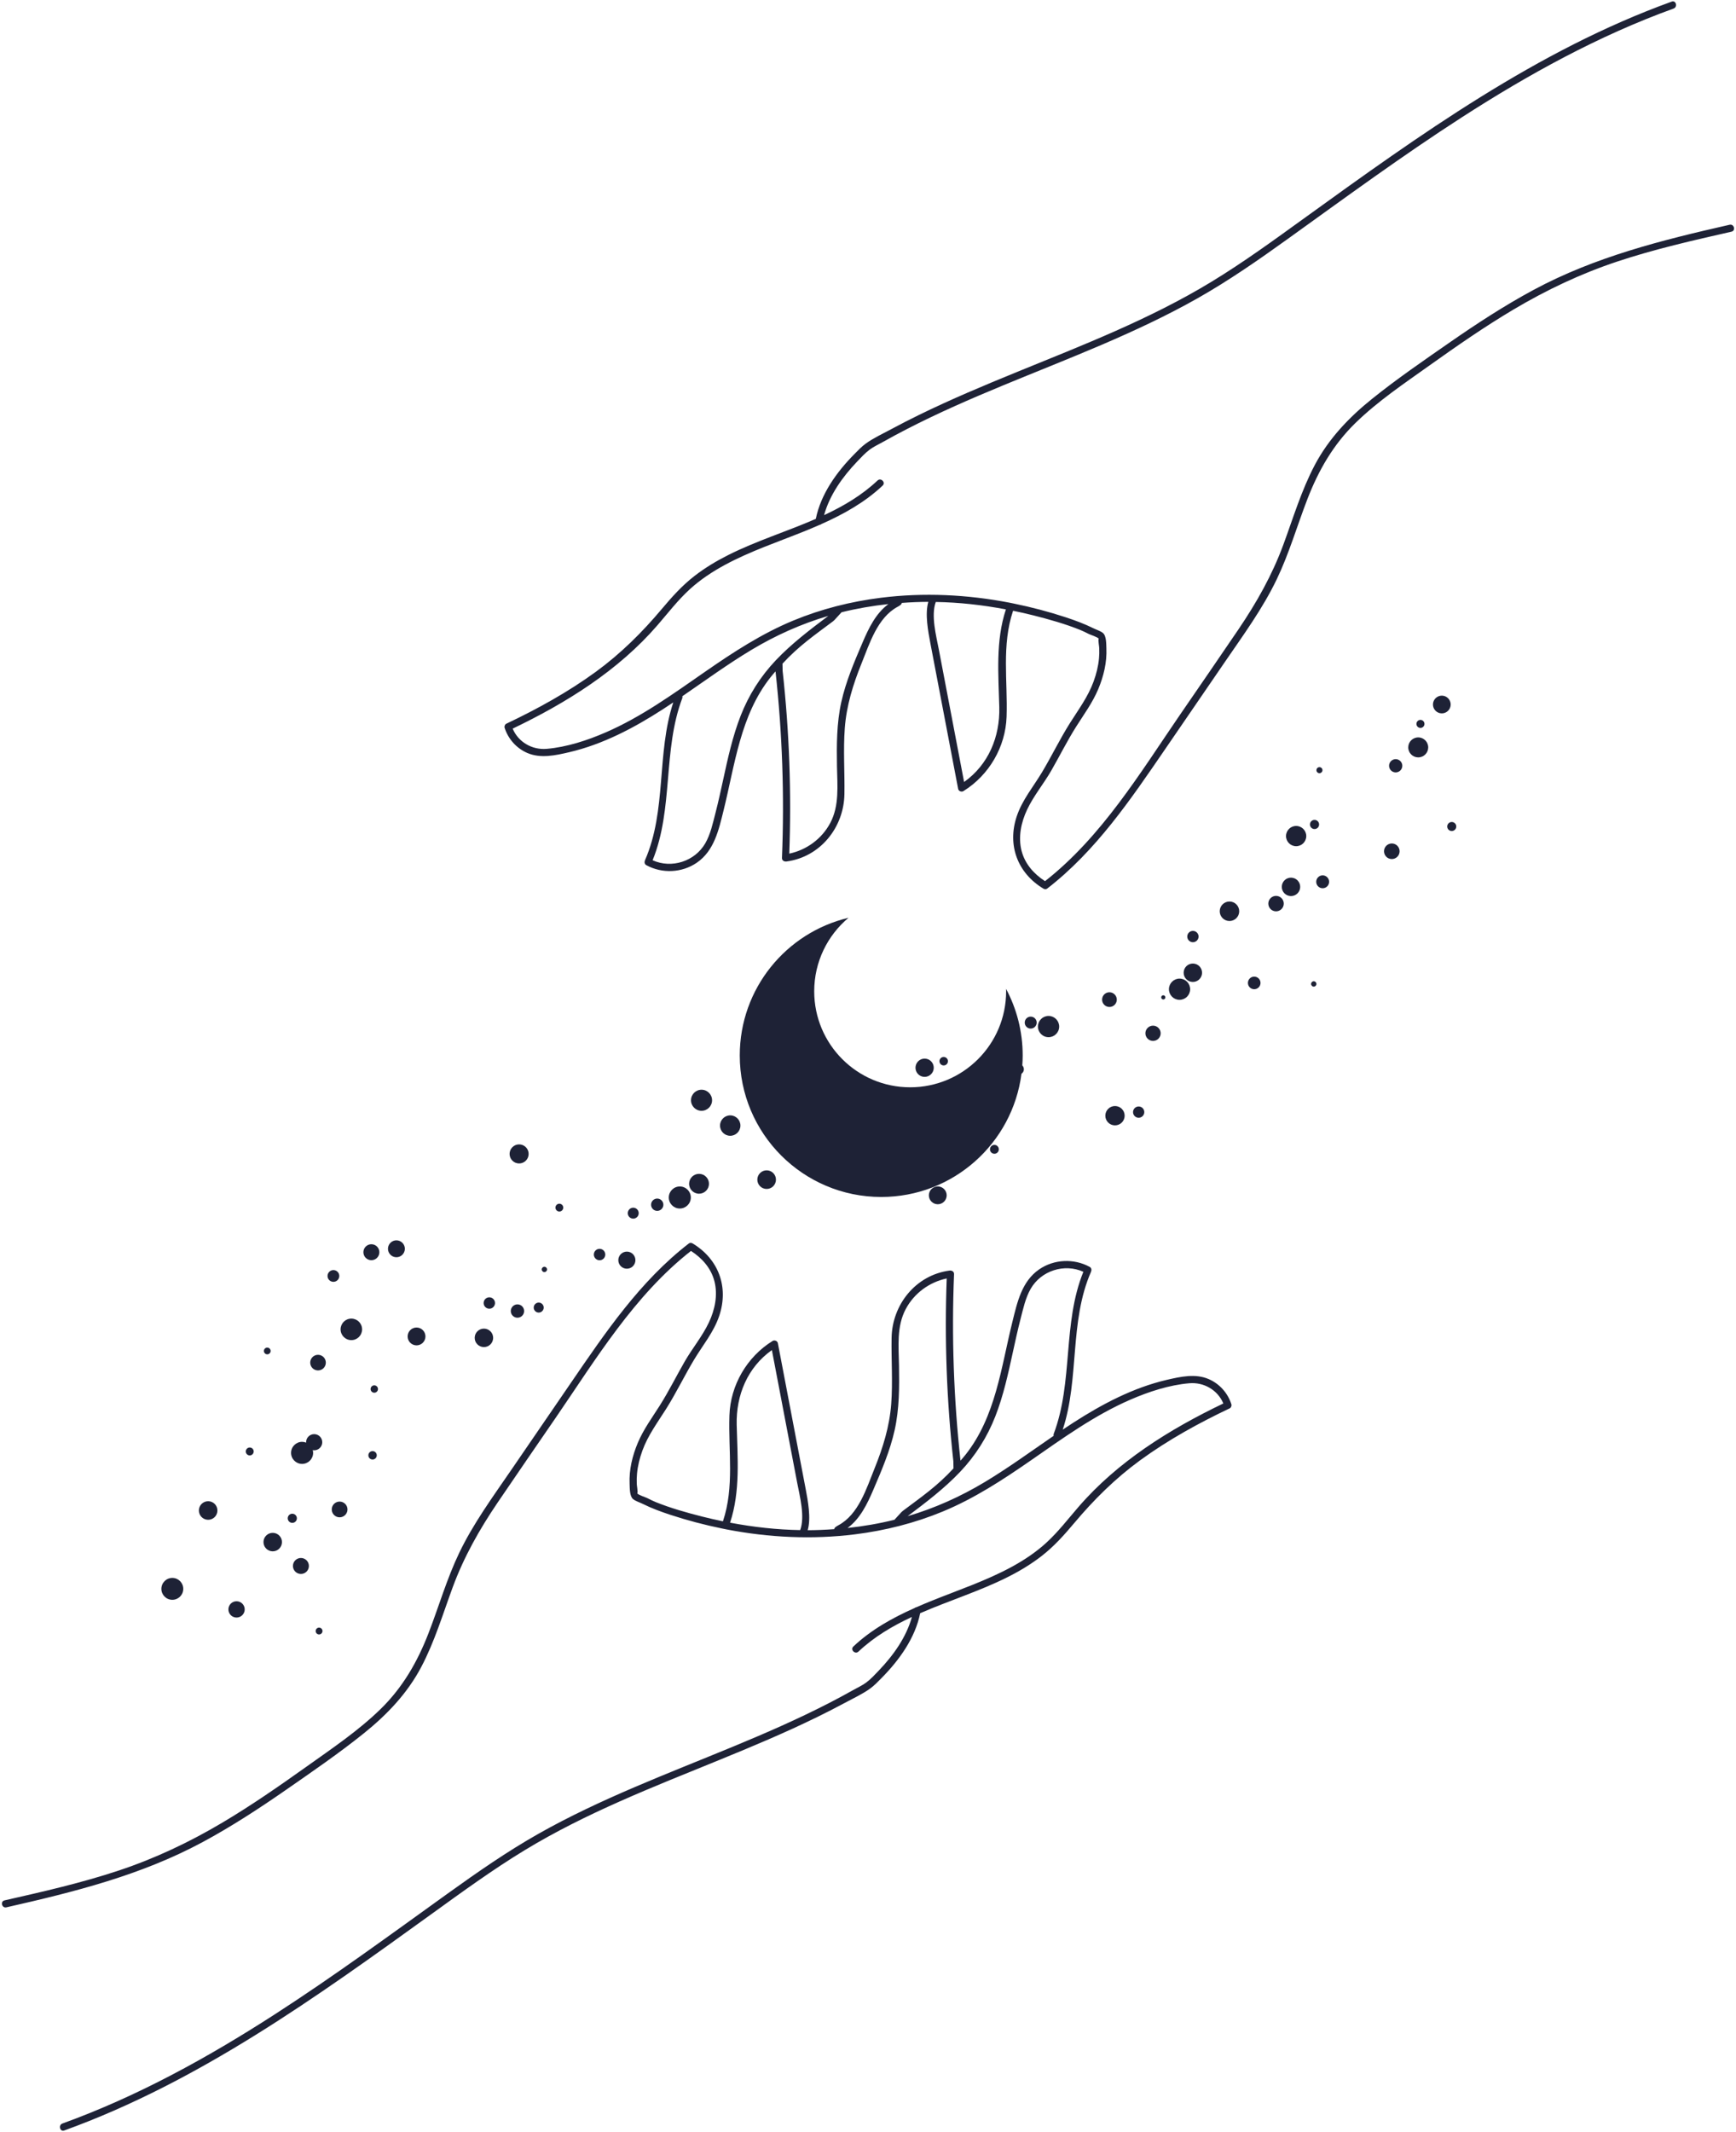 <?xml version="1.0" encoding="UTF-8" standalone="no"?><svg xmlns="http://www.w3.org/2000/svg" xmlns:xlink="http://www.w3.org/1999/xlink" fill="#000000" height="1821.2" preserveAspectRatio="xMidYMid meet" version="1" viewBox="105.7 90.4 1483.5 1821.2" width="1483.5" zoomAndPan="magnify"><g fill="#1e2236" id="change1_1"><path d="M1138.6,1268.42c-11.37-4.9-24.07-2.08-35.66,0.61c-28.85,6.7-55.48,20.76-80.2,36.72 c-2.98,1.93-5.94,3.88-8.89,5.86c14.41-43.69,5.5-92.23,24.17-134.83c0.65-1.49,0.47-3.33-1.11-4.2 c-13.53-7.39-30.5-6.62-43.22,2.14c-14.89,10.26-18.72,28.14-22.82,44.68c-9.7,39.08-14.29,81.17-40.18,113.74 c-1.35,1.7-2.78,3.33-4.2,4.96c-5.81-52.91-7.66-106.19-5.51-159.38c0.09-2.21-1.98-3.25-3.86-3 c-28.85,3.82-49.03,29.04-49.51,57.49c-0.32,18.8,1.07,37.62-0.32,56.4c-1.43,19.22-7.05,37.32-14.24,55.11 c-6.9,17.05-13.65,39.37-30.99,48.61c-1.36,0.72-3.67,2.11-3.41,3.25c-7.67,0.59-15.23,0.88-22.74,0.91 c3.02-10.36,0.13-25.4-1.74-35.28c-2.61-13.84-5.28-27.67-7.92-41.5c-5.28-27.66-10.55-55.33-15.83-82.99 c-0.37-1.95-2.91-2.87-4.52-1.87c-21.94,13.6-36.01,37.77-36.87,63.58c-1.02,30.55,4.35,60.92-5.55,90.46 c-5.96-1.22-11.89-2.56-17.77-4.05c-13.34-3.39-26.89-7.2-39.67-12.36c-2.46-0.99-4.82-2.22-7.21-3.4 c-1.68-0.83-7.01-2.42-8.69-4.08c0.65,0.24,0.3-3.21,0.31-2.02c-0.01-1.99-0.51-4.1-0.6-6.12c-0.13-2.89-0.05-5.79,0.21-8.67 c0.61-6.73,2.3-13.35,4.6-19.69c4.76-13.1,12.83-23.84,20.18-35.49c8.55-13.55,15.53-28,23.73-41.76 c7.51-12.6,17.05-23.82,21.77-37.92c8.24-24.6-0.59-48.5-22.83-61.83c-0.85-0.51-2.27-0.64-3.09,0 c-41.72,32.2-71.39,76.1-100.86,119.11c-17.04,24.87-34.08,49.74-51.13,74.61c-15.68,22.89-32.28,45.54-44.32,70.64 c-10.6,22.11-17.38,45.75-26.21,68.56c-9.45,24.42-22.05,46.37-40.91,64.78c-19.27,18.81-41.92,33.95-63.77,49.52 c-23.29,16.59-46.83,32.9-71.43,47.51c-28.08,16.67-57.45,30.59-88.45,40.9c-31.99,10.65-64.92,18.11-97.77,25.56 c-3.86,0.88-2.28,6.82,1.58,5.94c57.81-13.11,114.97-27.36,167.53-55.64c24.86-13.38,48.54-28.83,71.71-44.92 c22.37-15.53,45.01-31.05,66.25-48.11c19.74-15.85,37.09-34.03,48.99-56.55c11.43-21.63,18.45-45.18,26.87-68.05 c9.58-26,22.82-49.41,38.32-72.3c16.53-24.41,33.32-48.66,49.99-72.98c34.26-49.99,67-104.29,115.35-142.15 c9.5,6.12,17.18,14.74,20.05,25.91c3.03,11.81,0.38,24.33-4.73,35.17c-5.57,11.82-14.16,22.05-20.67,33.37 c-7.17,12.47-13.58,25.38-21.27,37.55c-6.67,10.56-13.95,20.36-18.83,31.97c-4.62,11-7.52,22.92-6.99,34.91 c0.16,3.63-0.07,10.62,2.98,13.12c2.1,1.72,5.65,2.79,8.07,3.99c7.76,3.83,15.64,6.76,23.89,9.46 c14.38,4.71,29.08,8.59,43.96,11.62l3.99,0.82c36.1,6.97,73.23,8.75,109.69,4.2c25.77-3.21,51.09-9.59,75.11-19.53 c26.91-11.14,51.24-27.03,75.09-43.56c27.36-18.97,54.53-38.7,85.24-51.99c15.79-6.83,33.02-12.48,50.25-13.98 c12.46-1.08,24.27,5.77,29.11,17.26c-46.04,22.08-90.31,49.59-123.96,88.57c-8.94,10.35-17.3,21.25-27.43,30.5 c-9,8.21-19.23,14.97-29.93,20.76c-21.54,11.65-44.83,19.45-67.5,28.55c-4.52,1.82-9.01,3.72-13.47,5.67 c-0.57,0.04-1.07,0.28-1.5,0.66c-18.97,8.43-37.12,18.52-52.38,32.89c-2.88,2.71,1.48,7.05,4.36,4.34 c13.53-12.73,29.16-21.9,45.67-29.58c-4.82,17.43-15.88,32.8-28.25,45.75c-3.36,3.51-6.86,7.35-10.78,10.26 c-3.41,2.54-7.61,4.44-11.33,6.54c-6.64,3.74-13.35,7.34-20.12,10.83c-53.78,27.74-110.86,48.19-166.41,71.97 c-28.02,12-55.72,24.87-82.27,39.88c-26.79,15.16-52.06,32.74-77.04,50.68c-49.12,35.27-97.87,71.08-148.72,103.85 c-57.11,36.8-116.98,69.8-181.02,92.95c-3.69,1.33-2.15,7.29,1.58,5.94c115.25-41.66,215.4-113.85,313.95-184.96 c26.01-18.77,51.96-37.7,79.38-54.37c26.12-15.88,53.57-29.41,81.49-41.8c55.84-24.79,113.62-45.12,168.54-71.99 c7.98-3.91,15.9-7.95,23.72-12.16c7.13-3.84,14.98-7.45,21.56-12.19c3.6-2.59,6.79-5.97,9.89-9.11 c15.02-15.21,28.58-33.97,32.9-55.27c24.6-10.72,50.72-18.8,74.5-30.72c10.3-5.16,20.22-11.09,29.33-18.17 c10.43-8.1,19.15-17.8,27.61-27.88c16.95-20.18,35.26-38.34,56.6-53.9c23.87-17.4,49.84-31.67,76.48-44.33 c1.16-0.55,1.8-2.24,1.42-3.44C1154.94,1280.35,1147.85,1272.41,1138.6,1268.42z M735.24,1307.5c-0.63-25.32,9.3-49.14,30.07-63.87 c4.75,24.9,9.5,49.8,14.25,74.7c2.45,12.84,4.9,25.69,7.35,38.53c2.19,11.48,6.86,28.99,2.59,40.54c-20-0.34-39.69-2.52-59.92-6.33 C738.52,1364.18,735.93,1335.44,735.24,1307.5z M876.08,1381.99l-6.06,6.61c-13.18,3.26-26.56,5.56-40.04,7 c10.78-7.92,16.83-20.53,22.05-32.7c7.1-16.57,14.28-33.31,18.21-50.97c4.01-18.06,4-36.6,3.7-55 c-0.27-16.28-2.17-33.46,5.77-48.35c7.2-13.52,20.15-22.97,35-26.14c-1.92,52.09-0.04,104.26,5.68,156.07l0.12,6.18 c-13.73,14.96-27.15,24.2-43.27,36.27C876.82,1381.26,876.43,1381.61,876.08,1381.99z M1006.09,1316.88 c-19.54,13.39-38.68,27.38-59,39.57c-20.72,12.43-42.65,22.26-65.75,29.06c15.62-11.73,31.29-23.61,44.78-37.81 c13.13-13.82,23.17-29.67,30.12-47.42c6.93-17.71,10.97-36.36,15.01-54.89c2.06-9.44,4.11-18.88,6.53-28.23 c2.22-8.59,4.23-18.14,8.7-25.88c8.98-15.55,28.83-21.82,45.01-14.51c-17.94,44.16-8.52,93.91-25.33,138.41 C1005.91,1315.83,1005.95,1316.38,1006.09,1316.88z"/><path d="M1583.74,282.38c-57.81,13.11-114.97,27.36-167.53,55.64c-24.86,13.38-48.53,28.83-71.71,44.92 c-22.37,15.53-45.01,31.05-66.25,48.11c-19.74,15.85-37.09,34.03-48.99,56.55c-11.43,21.63-18.45,45.18-26.87,68.05 c-9.58,26-22.82,49.41-38.32,72.3c-16.53,24.41-33.32,48.66-49.99,72.98c-34.26,49.99-67,104.29-115.35,142.15 c-9.5-6.12-17.18-14.74-20.05-25.91c-3.03-11.81-0.38-24.33,4.73-35.17c5.57-11.82,14.16-22.05,20.67-33.37 c7.17-12.47,13.58-25.38,21.27-37.55c6.67-10.56,13.95-20.36,18.83-31.97c4.62-11,7.52-22.92,6.99-34.91 c-0.16-3.63,0.07-10.62-2.98-13.12c-2.1-1.72-5.65-2.79-8.07-3.99c-7.76-3.83-15.64-6.76-23.89-9.46 c-14.38-4.71-29.08-8.59-43.96-11.62l-3.99-0.82c-36.1-6.97-73.23-8.75-109.69-4.2c-25.77,3.21-51.09,9.59-75.11,19.54 c-26.91,11.14-51.24,27.03-75.09,43.56c-27.36,18.97-54.53,38.7-85.24,51.99c-15.79,6.83-33.02,12.48-50.25,13.98 c-12.46,1.08-24.27-5.77-29.11-17.26c46.04-22.08,90.31-49.59,123.95-88.57c8.94-10.35,17.3-21.25,27.43-30.5 c9-8.21,19.23-14.97,29.93-20.76c21.54-11.65,44.84-19.45,67.5-28.55c4.52-1.82,9.01-3.72,13.47-5.68c0.57-0.04,1.07-0.28,1.5-0.66 c18.97-8.43,37.12-18.52,52.38-32.89c2.88-2.71-1.48-7.05-4.36-4.34c-13.53,12.73-29.16,21.9-45.67,29.58 c4.82-17.43,15.88-32.8,28.25-45.75c3.36-3.51,6.86-7.35,10.78-10.26c3.41-2.54,7.61-4.44,11.33-6.54 c6.64-3.74,13.35-7.34,20.12-10.83c53.78-27.74,110.86-48.19,166.41-71.97c28.02-12,55.72-24.87,82.27-39.89 c26.79-15.16,52.07-32.74,77.04-50.68c49.12-35.27,97.87-71.08,148.72-103.85c57.11-36.8,116.98-69.8,181.02-92.95 c3.69-1.33,2.15-7.29-1.58-5.94c-115.25,41.66-215.4,113.85-313.95,184.96c-26.01,18.77-51.96,37.7-79.38,54.37 c-26.12,15.88-53.57,29.41-81.49,41.8c-55.84,24.78-113.62,45.12-168.54,71.99c-7.98,3.91-15.9,7.95-23.72,12.16 c-7.13,3.84-14.98,7.45-21.56,12.19c-3.6,2.59-6.79,5.97-9.89,9.11c-15.02,15.21-28.58,33.97-32.9,55.27 c-24.6,10.72-50.72,18.8-74.5,30.72c-10.3,5.16-20.22,11.09-29.33,18.17c-10.43,8.1-19.15,17.8-27.61,27.88 c-16.95,20.18-35.26,38.34-56.6,53.9c-23.87,17.4-49.84,31.67-76.48,44.33c-1.16,0.55-1.8,2.25-1.42,3.44 c3.06,9.58,10.15,17.53,19.39,21.52c11.37,4.9,24.07,2.08,35.66-0.61c28.85-6.7,55.48-20.76,80.2-36.72 c2.98-1.93,5.94-3.88,8.89-5.86c-14.41,43.69-5.5,92.23-24.17,134.83c-0.65,1.49-0.47,3.33,1.12,4.2 c13.53,7.39,30.5,6.62,43.22-2.14c14.89-10.26,18.72-28.14,22.82-44.68c9.7-39.09,14.29-81.17,40.18-113.74 c1.35-1.7,2.78-3.33,4.2-4.96c5.81,52.91,7.66,106.19,5.51,159.38c-0.09,2.21,1.98,3.25,3.86,3c28.85-3.82,49.03-29.04,49.51-57.49 c0.32-18.8-1.07-37.62,0.32-56.4c1.43-19.22,7.05-37.32,14.24-55.11c6.9-17.05,13.65-39.37,30.99-48.61 c1.36-0.72,3.67-2.11,3.41-3.25c7.67-0.59,15.23-0.88,22.74-0.91c-3.02,10.36-0.13,25.4,1.74,35.28 c2.61,13.84,5.28,27.67,7.92,41.5c5.28,27.67,10.55,55.33,15.83,82.99c0.37,1.95,2.91,2.87,4.52,1.87 c21.94-13.6,36.01-37.77,36.87-63.58c1.02-30.55-4.35-60.92,5.55-90.46c5.96,1.22,11.89,2.56,17.77,4.05 c13.34,3.39,26.89,7.2,39.67,12.36c2.46,0.99,4.82,2.22,7.21,3.4c1.68,0.83,7.01,2.41,8.69,4.08c-0.65-0.24-0.3,3.21-0.31,2.02 c0.01,1.99,0.51,4.1,0.6,6.12c0.13,2.89,0.05,5.79-0.21,8.67c-0.61,6.73-2.3,13.35-4.6,19.69c-4.76,13.1-12.83,23.84-20.18,35.49 c-8.55,13.55-15.53,28-23.73,41.76c-7.51,12.6-17.05,23.82-21.77,37.92c-8.24,24.6,0.59,48.5,22.83,61.83 c0.85,0.51,2.27,0.64,3.09,0c41.72-32.2,71.39-76.11,100.86-119.11c17.04-24.87,34.08-49.74,51.13-74.61 c15.68-22.89,32.28-45.54,44.32-70.64c10.6-22.11,17.38-45.75,26.21-68.56c9.45-24.42,22.05-46.37,40.91-64.78 c19.27-18.8,41.92-33.94,63.77-49.52c23.29-16.59,46.83-32.9,71.43-47.51c28.08-16.67,57.45-30.59,88.45-40.9 c31.99-10.65,64.92-18.11,97.77-25.56C1589.18,287.44,1587.59,281.5,1583.74,282.38z M738.65,701.72 c-6.93,17.71-10.97,36.36-15.01,54.89c-2.06,9.44-4.11,18.88-6.53,28.23c-2.22,8.59-4.23,18.14-8.7,25.88 c-8.98,15.55-28.83,21.82-45.01,14.51c17.94-44.16,8.52-93.91,25.33-138.41c0.24-0.64,0.21-1.2,0.07-1.7 c19.54-13.39,38.68-27.38,59-39.57c20.72-12.43,42.65-22.26,65.75-29.06c-15.62,11.73-31.29,23.61-44.78,37.81 C755.64,668.13,745.6,683.97,738.65,701.72z M842.85,639.11c-7.1,16.57-14.28,33.31-18.21,50.97c-4.01,18.06-4,36.6-3.7,55 c0.27,16.28,2.17,33.46-5.77,48.35c-7.2,13.51-20.15,22.97-35,26.14c1.92-52.09,0.04-104.26-5.68-156.07l-0.12-6.18 c13.73-14.96,27.15-24.2,43.27-36.27c0.41-0.31,0.8-0.66,1.15-1.04l6.06-6.61c13.18-3.26,26.56-5.56,40.04-7 C854.12,614.33,848.07,626.94,842.85,639.11z M959.64,694.5c0.63,25.32-9.3,49.14-30.07,63.87c-4.75-24.9-9.5-49.8-14.25-74.7 c-2.45-12.84-4.9-25.69-7.35-38.53c-2.19-11.48-6.86-28.99-2.59-40.54c20,0.34,39.69,2.52,59.92,6.33 C956.36,637.83,958.95,666.57,959.64,694.5z"/><path d="M830.79,874.36c-53.28,12.62-92.92,60.47-92.92,117.6c0,66.76,54.12,120.89,120.89,120.89 c61.45,0,112.16-45.86,119.84-105.22c1.19-0.85,2.03-2.17,2.05-3.75c0.02-1.32-0.49-2.53-1.34-3.41c0.2-2.81,0.33-5.65,0.33-8.51 c0-20.56-5.15-39.91-14.2-56.87c0.02,0.69,0.05,1.38,0.05,2.07c0,45.29-36.71,82-82,82c-45.29,0-82-36.71-82-82 C801.49,911.95,812.88,889.4,830.79,874.36z"/><path d="M378.42,1480.71c-1.61-0.03-2.93,1.25-2.96,2.86c-0.03,1.61,1.25,2.93,2.86,2.96 c1.61,0.03,2.93-1.25,2.96-2.86C381.3,1482.06,380.02,1480.73,378.42,1480.71z"/><path d="M307.72,1472.11c3.85,0.07,7.02-3,7.09-6.84c0.07-3.85-3-7.02-6.84-7.09c-3.85-0.07-7.02,3-7.09,6.84 C300.81,1468.87,303.87,1472.04,307.72,1472.11z"/><path d="M252.8,1456.95c5.16,0.09,9.42-4.02,9.51-9.19c0.09-5.16-4.02-9.42-9.19-9.51c-5.16-0.09-9.42,4.02-9.51,9.19 S247.64,1456.86,252.8,1456.95z"/><path d="M356.03,1427.92c-0.07,3.77,2.94,6.88,6.7,6.94c3.77,0.07,6.88-2.94,6.94-6.7c0.07-3.77-2.94-6.88-6.7-6.94 C359.2,1421.15,356.09,1424.15,356.03,1427.92z"/><path d="M338.62,1415.54c4.36,0.08,7.96-3.4,8.03-7.76c0.08-4.36-3.4-7.96-7.76-8.03c-4.36-0.08-7.96,3.4-8.03,7.76 C330.79,1411.87,334.26,1415.46,338.62,1415.54z"/><path d="M283.44,1388.59c4.38,0.08,7.99-3.41,8.06-7.79c0.08-4.38-3.41-7.99-7.79-8.06c-4.38-0.08-7.99,3.41-8.06,7.79 C275.57,1384.9,279.06,1388.51,283.44,1388.59z"/><path d="M355.42,1391.23c2.16,0.04,3.94-1.68,3.97-3.84s-1.68-3.94-3.84-3.97s-3.94,1.68-3.97,3.84 C351.55,1389.41,353.26,1391.19,355.42,1391.23z"/><path d="M389.2,1379.64c-0.06,3.71,2.89,6.77,6.6,6.84c3.71,0.06,6.77-2.89,6.84-6.6c0.06-3.71-2.89-6.77-6.6-6.84 C392.32,1372.98,389.26,1375.93,389.2,1379.64z"/><path d="M319.06,1333.61c1.87,0.03,3.4-1.45,3.44-3.32c0.03-1.87-1.45-3.4-3.32-3.44c-1.87-0.03-3.4,1.45-3.44,3.32 C315.71,1332.04,317.2,1333.58,319.06,1333.61z"/><path d="M363.69,1340.86c5.21,0.09,9.5-4.06,9.59-9.26c0.02-0.87-0.12-1.69-0.33-2.49c0.36,0.07,0.73,0.13,1.11,0.13 c3.81,0.07,6.96-2.97,7.02-6.78c0.07-3.81-2.97-6.96-6.78-7.02c-3.81-0.07-6.96,2.97-7.02,6.78c0,0.16,0.03,0.32,0.04,0.48 c-1.03-0.41-2.13-0.67-3.3-0.69c-5.21-0.09-9.5,4.06-9.59,9.26C354.34,1336.47,358.48,1340.76,363.69,1340.86z"/><path d="M420.49,1333.46c-0.03,1.98,1.54,3.62,3.53,3.65c1.98,0.03,3.62-1.54,3.65-3.53c0.03-1.98-1.54-3.62-3.53-3.65 C422.16,1329.9,420.53,1331.48,420.49,1333.46z"/><path d="M334.04,1247.26c1.58,0.03,2.89-1.23,2.92-2.82c0.03-1.58-1.23-2.89-2.82-2.92c-1.58-0.03-2.89,1.23-2.92,2.82 C331.19,1245.93,332.45,1247.23,334.04,1247.26z"/><path d="M377.35,1261.02c3.69,0.06,6.73-2.87,6.79-6.56c0.06-3.69-2.87-6.73-6.56-6.79s-6.73,2.87-6.79,6.56 C370.73,1257.91,373.66,1260.95,377.35,1261.02z"/><path d="M428.7,1276.96c0.03-1.74-1.36-3.18-3.1-3.21c-1.74-0.03-3.18,1.36-3.21,3.1c-0.03,1.74,1.36,3.18,3.1,3.21 C427.23,1280.09,428.67,1278.71,428.7,1276.96z"/><path d="M405.78,1235.13c5.08,0.09,9.26-3.95,9.35-9.03s-3.95-9.26-9.03-9.35c-5.08-0.09-9.26,3.95-9.35,9.03 C396.67,1230.86,400.71,1235.04,405.78,1235.13z"/><path d="M390.53,1185.34c2.77,0.05,5.06-2.16,5.11-4.93c0.05-2.77-2.16-5.06-4.93-5.11c-2.77-0.05-5.06,2.16-5.11,4.93 C385.54,1183.01,387.75,1185.29,390.53,1185.34z"/><path d="M461.52,1239.6c4.21,0.07,7.68-3.28,7.75-7.48c0.07-4.21-3.28-7.68-7.48-7.75c-4.21-0.07-7.68,3.28-7.75,7.48 C453.96,1236.05,457.31,1239.52,461.52,1239.6z"/><path d="M422.94,1166.86c3.77,0.07,6.88-2.93,6.94-6.7c0.07-3.77-2.93-6.88-6.7-6.94c-3.77-0.07-6.87,2.94-6.94,6.7 C416.17,1163.69,419.18,1166.8,422.94,1166.86z"/><path d="M444.33,1164.32c3.99,0.07,7.27-3.11,7.34-7.09c0.07-3.99-3.11-7.27-7.09-7.34c-3.99-0.07-7.27,3.11-7.34,7.09 C437.17,1160.96,440.35,1164.25,444.33,1164.32z"/><path d="M519.1,1241.07c4.35,0.08,7.95-3.39,8.02-7.75c0.08-4.35-3.39-7.95-7.75-8.02c-4.35-0.08-7.95,3.39-8.02,7.75 C511.27,1237.4,514.74,1240.99,519.1,1241.07z"/><circle cx="523.85" cy="1203.55" r="4.86" transform="rotate(-84.192 523.786 1203.489)"/><path d="M542.2,1210.19c-0.05,3.15,2.45,5.75,5.6,5.8c3.15,0.05,5.75-2.45,5.8-5.6c0.05-3.15-2.45-5.75-5.6-5.8 C544.85,1204.53,542.26,1207.04,542.2,1210.19z"/><path d="M561.79,1207.26c-0.04,2.35,1.83,4.3,4.19,4.34c2.35,0.04,4.3-1.83,4.34-4.19s-1.83-4.3-4.19-4.34 C563.77,1203.03,561.83,1204.9,561.79,1207.26z"/><path d="M570.87,1177.01c1.25,0.02,2.28-0.97,2.31-2.23c0.02-1.25-0.98-2.28-2.23-2.31c-1.25-0.02-2.28,0.97-2.31,2.23 C568.62,1175.96,569.62,1176.99,570.87,1177.01z"/><circle cx="549.32" cy="1076.08" r="8.14" transform="rotate(-45.001 549.312 1076.092)"/><path d="M587.03,1122c0.03-1.84-1.44-3.36-3.28-3.39c-1.84-0.03-3.36,1.44-3.39,3.28c-0.03,1.84,1.44,3.36,3.28,3.39 C585.48,1125.31,587,1123.85,587.03,1122z"/><path d="M622.95,1162.11c0.05-2.7-2.1-4.92-4.8-4.97c-2.7-0.05-4.92,2.1-4.97,4.8c-0.05,2.7,2.1,4.92,4.8,4.97 C620.67,1166.96,622.9,1164.81,622.95,1162.11z"/><path d="M634.08,1166.7c-0.07,4.03,3.14,7.36,7.18,7.43c4.03,0.07,7.36-3.14,7.43-7.18c0.07-4.03-3.14-7.36-7.18-7.43 C637.48,1159.46,634.15,1162.67,634.08,1166.7z"/><path d="M651.51,1126.77c0.05-2.58-2.01-4.71-4.59-4.76c-2.58-0.04-4.71,2.01-4.76,4.59 c-0.05,2.58,2.01,4.71,4.59,4.76C649.33,1131.4,651.46,1129.35,651.51,1126.77z"/><path d="M672.58,1119.56c0.05-2.9-2.26-5.29-5.16-5.35c-2.9-0.05-5.29,2.26-5.35,5.16c-0.05,2.9,2.26,5.3,5.16,5.35 C670.14,1124.77,672.53,1122.46,672.58,1119.56z"/><path d="M686.79,1103.88c-5.2-0.09-9.48,4.05-9.58,9.25c-0.09,5.2,4.05,9.48,9.25,9.58c5.2,0.09,9.48-4.05,9.58-9.25 C696.13,1108.26,691.99,1103.97,686.79,1103.88z"/><path d="M702.92,1110.07c4.69,0.08,8.55-3.65,8.63-8.34c0.08-4.69-3.65-8.55-8.34-8.63c-4.69-0.08-8.55,3.65-8.63,8.34 C694.5,1106.12,698.24,1109.98,702.92,1110.07z"/><path d="M705.04,1039.24c4.97,0.09,9.07-3.87,9.16-8.84c0.09-4.97-3.87-9.07-8.84-9.16c-4.97-0.09-9.07,3.87-9.16,8.84 C696.11,1035.05,700.07,1039.15,705.04,1039.24z"/><path d="M729.87,1043.15c-4.81-0.08-8.78,3.75-8.87,8.56c-0.08,4.81,3.75,8.78,8.56,8.87 c4.81,0.08,8.78-3.75,8.87-8.56C738.52,1047.2,734.68,1043.23,729.87,1043.15z"/><path d="M752.88,1097.91c-0.08,4.39,3.42,8.02,7.82,8.09c4.39,0.08,8.02-3.42,8.09-7.82c0.08-4.39-3.42-8.02-7.82-8.09 C756.58,1090.02,752.96,1093.52,752.88,1097.91z"/><path d="M899.46,1111.32c-0.07,4.2,3.28,7.67,7.48,7.75c4.2,0.07,7.67-3.28,7.75-7.48c0.07-4.2-3.28-7.67-7.48-7.75 C903,1103.77,899.53,1107.12,899.46,1111.32z"/><path d="M903.64,1002.6c0.08-4.31-3.36-7.86-7.67-7.94c-4.31-0.08-7.86,3.36-7.94,7.67c-0.08,4.31,3.36,7.86,7.67,7.94 C900.01,1010.34,903.56,1006.91,903.64,1002.6z"/><path d="M915.76,996.94c0.03-2-1.56-3.65-3.56-3.69c-2-0.04-3.65,1.56-3.69,3.56c-0.03,2,1.56,3.65,3.56,3.69 C914.07,1000.53,915.72,998.94,915.76,996.94z"/><path d="M951.68,1072.08c-0.04,2.09,1.63,3.82,3.72,3.85c2.09,0.04,3.82-1.63,3.85-3.72c0.04-2.09-1.63-3.82-3.72-3.85 C953.44,1068.33,951.72,1069.99,951.68,1072.08z"/><path d="M991.6,963.99c0.05-2.82-2.2-5.15-5.02-5.19c-2.82-0.05-5.15,2.2-5.2,5.02c-0.05,2.82,2.2,5.15,5.02,5.2 C989.23,969.06,991.55,966.81,991.6,963.99z"/><path d="M1001.59,976.36c5.01,0.09,9.15-3.9,9.23-8.92c0.09-5.01-3.9-9.15-8.92-9.23c-5.01-0.09-9.15,3.9-9.23,8.92 C992.58,972.14,996.58,976.28,1001.59,976.36z"/><path d="M1050.26,1043.28c-0.08,4.56,3.55,8.32,8.11,8.4c4.56,0.08,8.32-3.55,8.4-8.11c0.08-4.56-3.55-8.32-8.11-8.4 C1054.1,1035.09,1050.34,1038.72,1050.26,1043.28z"/><path d="M1083.56,1040.44c0.05-2.66-2.07-4.85-4.73-4.89c-2.66-0.05-4.85,2.07-4.89,4.73 c-0.05,2.66,2.07,4.85,4.73,4.89C1081.33,1045.21,1083.52,1043.09,1083.56,1040.44z"/><path d="M1053.89,937.99c-3.47-0.06-6.33,2.7-6.39,6.17c-0.06,3.47,2.7,6.33,6.17,6.39c3.47,0.06,6.33-2.7,6.39-6.17 C1060.12,940.92,1057.35,938.06,1053.89,937.99z"/><circle cx="1091.03" cy="973.13" r="6.52" transform="rotate(-44.003 1090.908 973.083)"/><path d="M1101.57,942.39c0.02-0.99-0.77-1.8-1.75-1.82c-0.99-0.02-1.8,0.77-1.82,1.75c-0.02,0.99,0.77,1.8,1.75,1.82 C1100.74,944.17,1101.56,943.38,1101.57,942.39z"/><path d="M1104.61,935.23c-0.09,5,3.9,9.13,8.9,9.22c5,0.09,9.13-3.9,9.22-8.9c0.09-5-3.9-9.13-8.9-9.22 C1108.82,926.24,1104.7,930.23,1104.61,935.23z"/><path d="M1117.19,921.18c-0.08,4.34,3.38,7.93,7.73,8c4.34,0.08,7.93-3.38,8-7.73c0.08-4.34-3.38-7.93-7.73-8 C1120.85,913.37,1117.27,916.83,1117.19,921.18z"/><path d="M1129.94,890.49c0.05-2.67-2.08-4.87-4.75-4.92c-2.67-0.05-4.87,2.08-4.92,4.75 c-0.05,2.67,2.08,4.87,4.75,4.92C1127.69,895.28,1129.89,893.16,1129.94,890.49z"/><path d="M1177.58,924.63c-2.97-0.05-5.42,2.32-5.47,5.29c-0.05,2.97,2.32,5.42,5.29,5.47 c2.97,0.05,5.42-2.31,5.47-5.29C1182.92,927.13,1180.56,924.68,1177.58,924.63z"/><path d="M1156.49,860.47c-4.6-0.08-8.39,3.58-8.47,8.18c-0.08,4.6,3.58,8.39,8.18,8.47c4.6,0.08,8.39-3.58,8.47-8.18 S1161.09,860.55,1156.49,860.47z"/><path d="M1228.42,928.6c-1.26-0.02-2.3,0.98-2.32,2.24c-0.02,1.26,0.98,2.3,2.24,2.32c1.26,0.02,2.3-0.98,2.32-2.24 C1230.68,929.66,1229.68,928.62,1228.42,928.6z"/><path d="M1196.26,855.66c-3.64-0.06-6.65,2.84-6.71,6.48c-0.06,3.64,2.84,6.65,6.48,6.71 c3.64,0.06,6.65-2.84,6.71-6.48C1202.81,858.73,1199.91,855.73,1196.26,855.66z"/><path d="M1209.05,840.09c-4.34-0.08-7.92,3.38-8,7.73c-0.08,4.34,3.38,7.92,7.73,8c4.34,0.08,7.92-3.38,8-7.73 C1216.86,843.75,1213.4,840.17,1209.05,840.09z"/><path d="M1236.08,838.12c-3.04-0.05-5.55,2.37-5.61,5.41c-0.05,3.04,2.37,5.55,5.41,5.61 c3.04,0.05,5.55-2.37,5.61-5.41C1241.55,840.69,1239.12,838.18,1236.08,838.12z"/><path d="M1213.47,795.93c-4.78-0.08-8.71,3.72-8.8,8.5c-0.08,4.78,3.72,8.71,8.5,8.8c4.78,0.08,8.71-3.72,8.8-8.5 C1222.05,799.95,1218.25,796.02,1213.47,795.93z"/><path d="M1225.12,794.59c-0.04,2.16,1.68,3.94,3.84,3.98c2.16,0.04,3.94-1.68,3.98-3.84c0.04-2.16-1.68-3.94-3.84-3.98 C1226.94,790.71,1225.16,792.43,1225.12,794.59z"/><path d="M1295.19,810.89c-3.68-0.06-6.71,2.86-6.77,6.54c-0.06,3.68,2.86,6.71,6.54,6.77 c3.68,0.06,6.71-2.86,6.77-6.54C1301.8,813.99,1298.87,810.95,1295.19,810.89z"/><path d="M1346.36,792.54c-2.13-0.04-3.89,1.66-3.93,3.79c-0.04,2.13,1.66,3.89,3.79,3.93 c2.13,0.04,3.89-1.66,3.93-3.79C1350.2,794.33,1348.5,792.57,1346.36,792.54z"/><path d="M1235.81,748.32c0.02-1.42-1.11-2.6-2.53-2.62c-1.42-0.03-2.6,1.11-2.62,2.53s1.11,2.6,2.53,2.62 C1234.61,750.88,1235.79,749.74,1235.81,748.32z"/><path d="M1298.48,738.87c-3.12-0.05-5.7,2.43-5.75,5.56c-0.05,3.12,2.43,5.7,5.56,5.75c3.12,0.05,5.7-2.43,5.75-5.56 S1301.6,738.92,1298.48,738.87z"/><path d="M1317.8,720.29c-4.71-0.08-8.6,3.67-8.68,8.38c-0.08,4.71,3.67,8.6,8.38,8.68c4.71,0.08,8.6-3.67,8.68-8.38 C1326.26,724.26,1322.51,720.38,1317.8,720.29z"/><path d="M1322.98,708.81c0.03-1.9-1.48-3.46-3.37-3.49c-1.9-0.03-3.46,1.48-3.49,3.37c-0.03,1.9,1.48,3.46,3.37,3.49 C1321.38,712.22,1322.95,710.71,1322.98,708.81z"/><path d="M1345.38,692.32c0.07-4.18-3.26-7.63-7.44-7.7c-4.18-0.07-7.63,3.26-7.7,7.44c-0.07,4.18,3.26,7.63,7.44,7.7 C1341.85,699.83,1345.3,696.5,1345.38,692.32z"/></g></svg>